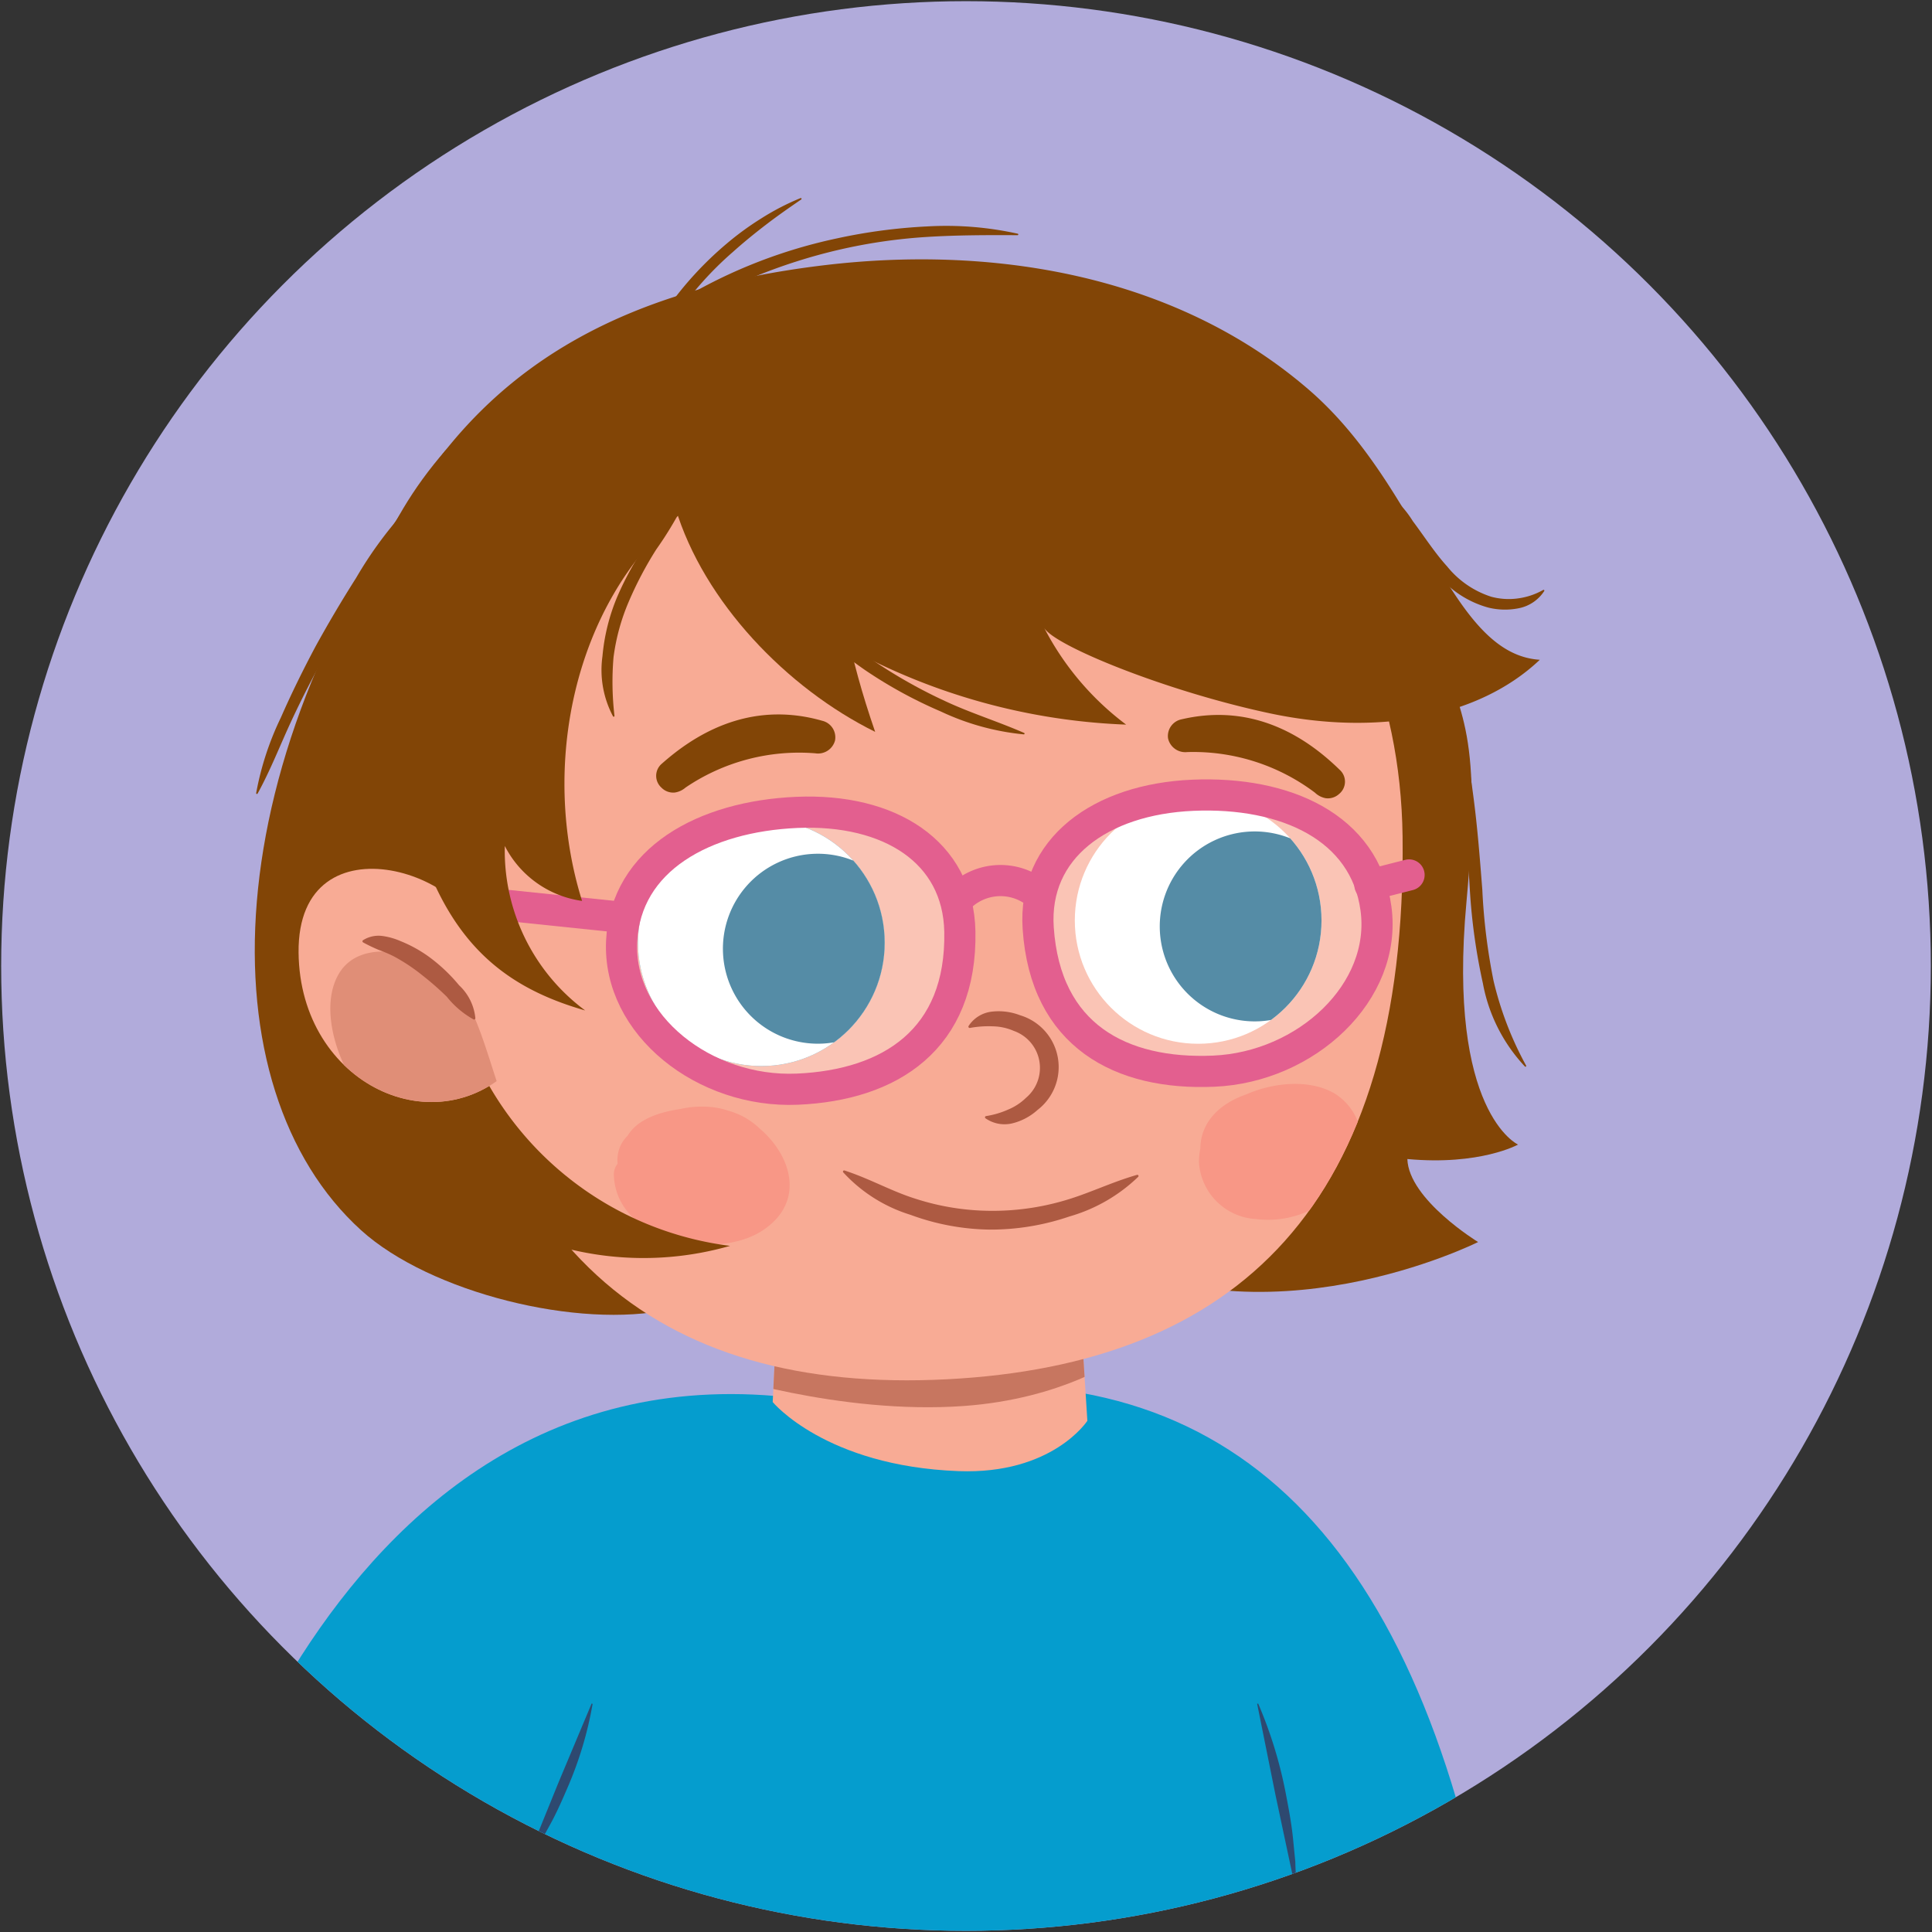 <svg xmlns="http://www.w3.org/2000/svg" xmlns:xlink="http://www.w3.org/1999/xlink" width="186" height="186" viewBox="0 0 186 186"><rect x="0" y="0" width="186" height="186" fill="#333333" stroke="none"/><defs><clipPath id="f9c7f590-d0a9-4997-8913-434b0278bf1e"><circle cx="93" cy="93" r="92.887" style="fill:none"/></clipPath><clipPath id="fb69d8d6-943f-4c0a-9e27-241bc53685fa"><path d="M104.053,126.834l.631,9.952s-3.359,5.188-12.412,4.844c-12.81-.487-17.882-6.65-17.882-6.65l.492-10.1Z" style="fill:#f8ab95"/></clipPath><clipPath id="b6f70237-9574-4ae7-b3cd-139315d8be2d"><path d="M42.152,85.266c3.358,35.24,21.133,48.945,48.987,47.523s44.337-16.676,43.892-52.266C134.685,52.811,114.051,34.574,86.2,36S39.446,56.869,42.152,85.266Z" style="fill:#f8ab95"/></clipPath><clipPath id="a998c0e8-08ff-40e6-825b-19a595ab5a28"><circle cx="115.351" cy="88.612" r="11.875" style="fill:none"/></clipPath><clipPath id="aac7d9a0-cc2e-4d96-9df7-e034bee4c3bd"><circle cx="73.296" cy="90.759" r="11.875" style="fill:#0d5b80"/></clipPath><clipPath id="a0791b51-3760-4bed-b5d6-342dbcc15c2d"><path d="M46.623,91.967c-.045-7.905-18.011-13.78-17.878-.261.126,12.774,13.46,18.843,21,10.675" style="fill:#f8ab95"/></clipPath></defs><g id="af82da56-1038-429a-954a-a0867ff94d3d" data-name="Artwork"><circle cx="93" cy="93" r="92.887" style="fill:#b1abdb"/></g><g id="a1cd3d3a-af1a-45bf-9335-d13126d39251" data-name="students"><g style="clip-path:url(#f9c7f590-d0a9-4997-8913-434b0278bf1e)"><path d="M16.6,188.681s12.991-60,60.22-54.055c5.124.645,1.822.01,12.891-1.008,29.916-2.752,47.777,15.714,54.485,57.6Z" style="fill:#059dce"/><path d="M57.053,164.04a35.423,35.423,0,0,1-2.353,7.92c-.542,1.258-1.085,2.516-1.752,3.723l-1,1.808c-.391.58-.729,1.181-1.167,1.741l-.093-.038,3.092-7.615L56.96,164Z" style="fill:#2e4970"/><path d="M121.129,164.01a41.738,41.738,0,0,1,2.643,8.579c.281,1.463.562,2.926.712,4.416l.221,2.235c.013.758.083,1.5.047,2.272l-.1.02-1.86-8.74-1.763-8.761Z" style="fill:#2e4970"/><path d="M104.053,126.834l.631,9.952s-3.359,5.188-12.412,4.844c-12.81-.487-17.882-6.65-17.882-6.65l.492-10.1Z" style="fill:#f8ab95"/><g style="clip-path:url(#fb69d8d6-943f-4c0a-9e27-241bc53685fa)"><path d="M107.71,130.793s-5.387,3.879-14.913,4.566c-12.034.867-24.138-3.177-24.138-3.177s-.037-5.728.791-5.966,37.814-4.44,37.814-4.44Z" style="fill:#c77660"/></g><path d="M42.883,43.369c-22.462,29.422-23.25,61.357-8.115,75.074,6.628,6.006,21,9.558,29.725,7.6" style="fill:#824506"/><path d="M127.252,41.81c6.367,4.28,9.395,12.033,11.18,19.494s4.378,7.865,2.748,25.546c-1.87,20.278,4.968,23.343,4.968,23.343s-3.656,2.036-10.657,1.391c.127,3.907,6.81,7.992,6.81,7.992s-20.93,10.487-38.019.459" style="fill:#824506"/><path d="M51.713,116.057s-34.09-43.773-8.83-72.688C85.8,1.533,51.713,116.057,51.713,116.057Z" style="fill:#824506"/><path d="M42.152,85.266c3.358,35.24,21.133,48.945,48.987,47.523s44.337-16.676,43.892-52.266C134.685,52.811,114.051,34.574,86.2,36S39.446,56.869,42.152,85.266Z" style="fill:#f8ab95"/><g style="clip-path:url(#b6f70237-9574-4ae7-b3cd-139315d8be2d)"><path d="M59.46,112.034a3.314,3.314,0,0,1,.447-2.05,3.62,3.62,0,0,1,.522-.65c.984-1.64,3.159-2.279,5.075-2.568a9.33,9.33,0,0,1,3.338-.142,7.454,7.454,0,0,1,1.278.308,7.08,7.08,0,0,1,3.052,1.749c3.056,2.621,4.383,7.063.233,9.788-4.451,2.924-14.067,1.09-14.307-5.331A1.64,1.64,0,0,1,59.46,112.034Z" style="fill:#f89786"/><path d="M115.562,110.564c.028-2.62,1.991-4.387,4.467-5.217.036-.016.068-.037.1-.052,2.5-1.055,5.934-1.441,8.366-.015a5.475,5.475,0,0,1,1.88,7.329,6.615,6.615,0,0,1-1.689,2.1,9.381,9.381,0,0,1-7.771,2.653,5.833,5.833,0,0,1-5.483-5.4A6.162,6.162,0,0,1,115.562,110.564Z" style="fill:#f89786"/></g><path d="M45.978,102.406a31.262,31.262,0,0,0,24.305,17.537,30.229,30.229,0,0,1-22.8-2.514" style="fill:#824506"/><g style="clip-path:url(#a998c0e8-08ff-40e6-825b-19a595ab5a28)"><circle cx="115.351" cy="88.612" r="11.875" style="fill:#fff"/><path d="M129.928,88.723a9.143,9.143,0,1,1-9.6-8.665A9.144,9.144,0,0,1,129.928,88.723Z" style="fill:#0d5b80"/></g><circle cx="73.296" cy="90.759" r="11.875" style="fill:#0d5b80"/><g style="clip-path:url(#aac7d9a0-cc2e-4d96-9df7-e034bee4c3bd)"><circle cx="73.296" cy="90.759" r="11.875" style="fill:#fff"/><path d="M87.874,90.87a9.144,9.144,0,1,1-9.6-8.665A9.144,9.144,0,0,1,87.874,90.87Z" style="fill:#0d5b80"/></g><path d="M93.244,98.784a3.079,3.079,0,0,1,2.263-1.393,5.741,5.741,0,0,1,2.7.351,5.206,5.206,0,0,1,1.674,9.121,5.62,5.62,0,0,1-2.4,1.28,3.2,3.2,0,0,1-2.606-.482.119.119,0,0,1-.022-.167.126.126,0,0,1,.078-.045,8.329,8.329,0,0,0,2.137-.632,5.432,5.432,0,0,0,1.716-1.133A3.771,3.771,0,0,0,97.6,99.248a5.264,5.264,0,0,0-2-.44,9.984,9.984,0,0,0-2.223.155.121.121,0,0,1-.142-.1A.125.125,0,0,1,93.244,98.784Z" style="fill:#ad5a42"/><path d="M46.623,91.967c-.045-7.905-18.011-13.78-17.878-.261.126,12.774,13.46,18.843,21,10.675" style="fill:#f8ab95"/><g style="clip-path:url(#a0791b51-3760-4bed-b5d6-342dbcc15c2d)"><path d="M32.646,93.71c2.086-3.467,7.691-2.008,10.024-.2,2.978,2.309,4.194,8.05,5.621,11.959a1.679,1.679,0,0,1-1.095,2.2,2.7,2.7,0,0,1-1.239,1.073c-3.4,1.433-7.721-.017-10.564-2.833C32.841,103.38,30.494,97.288,32.646,93.71Z" style="fill:#e08e77"/></g><path d="M45.583,98.139a8.683,8.683,0,0,1-2.574-2.189,29.176,29.176,0,0,0-2.443-2.129,17.75,17.75,0,0,0-2.655-1.752,12.431,12.431,0,0,0-1.426-.608,15.668,15.668,0,0,1-1.516-.726l-.01-.006a.126.126,0,0,1-.047-.171.13.13,0,0,1,.041-.043,2.8,2.8,0,0,1,1.845-.408,6.621,6.621,0,0,1,1.771.5,12.72,12.72,0,0,1,3.1,1.788,16.163,16.163,0,0,1,2.531,2.463,4.97,4.97,0,0,1,1.565,3.168.132.132,0,0,1-.132.13A.147.147,0,0,1,45.583,98.139Z" style="fill:#ad5a42"/><path d="M127.617,76.844a1.592,1.592,0,0,0,1.309-.412,1.527,1.527,0,0,0,.059-2.312c-2.7-2.634-7.86-6.588-15.218-4.872a1.64,1.64,0,0,0-1.314,1.843,1.7,1.7,0,0,0,1.843,1.314,19.473,19.473,0,0,1,12.3,3.908A2.028,2.028,0,0,0,127.617,76.844Z" style="fill:#824506"/><path d="M64.962,76.3a1.587,1.587,0,0,1-1.287-.476,1.526,1.526,0,0,1,.054-2.312c2.826-2.5,8.174-6.2,15.438-4.119A1.638,1.638,0,0,1,80.389,71.3a1.693,1.693,0,0,1-1.905,1.222A19.477,19.477,0,0,0,66,75.821,2.021,2.021,0,0,1,64.962,76.3Z" style="fill:#824506"/><path d="M97.957,22.642c-2.912-.013-5.781-.012-8.65.165a51.67,51.67,0,0,0-8.514,1.234,52.945,52.945,0,0,0-8.187,2.615,50.255,50.255,0,0,0-7.673,3.867L62.69,31.907l1.5-2.159A33.33,33.33,0,0,1,69.908,23.5a28.46,28.46,0,0,1,3.413-2.492,23.931,23.931,0,0,1,3.743-1.934.074.074,0,0,1,.1.041.075.075,0,0,1-.027.089c-1.154.788-2.289,1.58-3.385,2.421s-2.164,1.709-3.188,2.627A32.5,32.5,0,0,0,65.1,30.367l-.744-.775a49.058,49.058,0,0,1,16.2-6.637,52.841,52.841,0,0,1,8.7-1.156,31.8,31.8,0,0,1,8.722.7.074.074,0,0,1-.017.146Z" style="fill:#824506"/><path d="M148.669,56.9a3.794,3.794,0,0,1-2.406,1.648,6.714,6.714,0,0,1-2.972-.052,9.568,9.568,0,0,1-4.868-3.157,43.854,43.854,0,0,1-3.286-4.553,42.561,42.561,0,0,0-3.4-4.262.076.076,0,0,1,.082-.122,10,10,0,0,1,4.193,3.761c1.123,1.5,2.11,3.049,3.313,4.373a8.973,8.973,0,0,0,4.233,2.911,6.463,6.463,0,0,0,2.535.17,6.741,6.741,0,0,0,2.476-.821.075.075,0,0,1,.1.026A.08.08,0,0,1,148.669,56.9Z" style="fill:#824506"/><path d="M98.559,70.7a24.134,24.134,0,0,1-7.977-2.2,43.462,43.462,0,0,1-7.291-3.984,46.423,46.423,0,0,1-6.378-5.323A24.407,24.407,0,0,1,71.918,52.6a.075.075,0,0,1,.035-.1.076.076,0,0,1,.086.015c1.934,1.975,3.656,4.045,5.611,5.928a45.27,45.27,0,0,0,6.318,5.078,48.8,48.8,0,0,0,7.053,3.991c2.461,1.148,5.034,1.941,7.572,3.048a.074.074,0,0,1,.038.1A.073.073,0,0,1,98.559,70.7Z" style="fill:#824506"/><path d="M38.877,49.536a51.644,51.644,0,0,1-3.67,6.67c-1.283,2.18-2.556,4.362-3.756,6.582-1.231,2.2-2.392,4.443-3.451,6.73s-1.962,4.629-3.2,6.883a.074.074,0,0,1-.1.029.075.075,0,0,1-.038-.076,28.429,28.429,0,0,1,2.376-7.268c1.026-2.337,2.155-4.626,3.353-6.875q1.844-3.348,3.891-6.57a38.549,38.549,0,0,1,4.468-6.185.075.075,0,0,1,.124.08Z" style="fill:#824506"/><path d="M146.812,102.678a15.89,15.89,0,0,1-4.051-8.017,57.5,57.5,0,0,1-1.249-8.912c-.182-2.978-.358-5.925-.7-8.87s-.8-5.862-.931-8.861a.074.074,0,0,1,.07-.078.076.076,0,0,1,.074.05,32.161,32.161,0,0,1,1.156,4.336c.281,1.467.482,2.947.676,4.428.39,2.96.62,5.951.851,8.906a57.925,57.925,0,0,0,1.08,8.761,32.43,32.43,0,0,0,3.136,8.168.074.074,0,0,1-.029.1A.077.077,0,0,1,146.812,102.678Z" style="fill:#824506"/><g style="opacity:0.3"><path d="M99.951,89.354c.694,10.379,7.976,14.156,16.9,13.771S133.553,95.5,132.471,87.48c-1.058-7.838-8.784-10.145-17.7-9.759S99.438,81.679,99.951,89.354Z" style="fill:#fff"/></g><g style="opacity:0.3"><path d="M92.408,89.681c.2,10.4-6.726,14.791-15.646,15.177s-17.3-6.152-16.914-14.239c.378-7.9,7.875-10.864,16.794-11.249S92.256,81.989,92.408,89.681Z" style="fill:#fff"/></g><path d="M99.951,89.354c.694,10.379,7.976,14.156,16.9,13.771S133.553,95.5,132.471,87.48c-1.058-7.838-8.708-11.3-17.627-10.918S99.438,81.679,99.951,89.354Z" style="fill:none;stroke:#e35f8f;stroke-miterlimit:10;stroke-width:3px"/><path d="M92.408,89.681c.2,10.4-6.726,14.791-15.646,15.177s-17.3-6.152-16.914-14.239c.378-7.9,7.951-12.023,16.87-12.408S92.256,81.989,92.408,89.681Z" style="fill:none;stroke:#e35f8f;stroke-miterlimit:10;stroke-width:3px"/><path d="M92.231,86.539a5.62,5.62,0,0,1,7.829-.339" style="fill:none;stroke:#e35f8f;stroke-miterlimit:10;stroke-width:3px"/><line x1="59.828" y1="88.308" x2="45.67" y2="86.838" style="fill:none;stroke:#e35f8f;stroke-miterlimit:10;stroke-width:3px"/><line x1="131.882" y1="85.193" x2="135.655" y2="84.234" style="fill:none;stroke:#e35f8f;stroke-linecap:round;stroke-miterlimit:10;stroke-width:3px"/><path d="M40.208,47.072c8.127-12.461,20.454-19.264,38.974-21.518,16.126-1.962,33.8.767,46.761,11.911,11.049,9.495,13.577,25.5,22.3,26.054-5.9,5.6-15.689,7.335-25.937,5.166-10.038-2.125-20.916-6.565-21.789-8.261a27.321,27.321,0,0,0,7.9,9.337A60.5,60.5,0,0,1,65.47,49.494c-10.3,8.72-13.465,24.361-9.432,37.24A9.879,9.879,0,0,1,48.6,81.446,19.14,19.14,0,0,0,56.336,97.28c-6.528-1.865-11.182-5.159-14.345-11.82S32.08,59.532,40.208,47.072Z" style="fill:#824506"/><path d="M65.019,48.887c2.738,9.073,10.74,17.37,19.235,21.572-2.587-7.5-3.42-12.634-4.348-20.6" style="fill:#824506"/><path d="M66.116,47.922a34.432,34.432,0,0,1-2.933,4.969A35.144,35.144,0,0,0,60.542,57.9a20.156,20.156,0,0,0-1.477,5.388,28.052,28.052,0,0,0,.093,5.63.076.076,0,0,1-.069.082.079.079,0,0,1-.071-.036A9.516,9.516,0,0,1,58,63.184a19.141,19.141,0,0,1,1.431-5.746A30,30,0,0,1,62.275,52.3,20.361,20.361,0,0,1,66,47.835a.076.076,0,0,1,.107.01A.078.078,0,0,1,66.116,47.922Z" style="fill:#824506"/><path d="M81.3,112.685c2.463.8,4.545,2.013,6.884,2.736a23.944,23.944,0,0,0,7.124,1.149,24.591,24.591,0,0,0,7.156-.987c2.351-.675,4.512-1.761,7-2.474a.114.114,0,0,1,.142.076.116.116,0,0,1-.026.111,15.787,15.787,0,0,1-6.631,3.821,23.466,23.466,0,0,1-7.655,1.261,22.86,22.86,0,0,1-7.635-1.422,14.634,14.634,0,0,1-6.479-4.09.115.115,0,0,1,.125-.181Z" style="fill:#ad5a42"/></g></g></svg>
